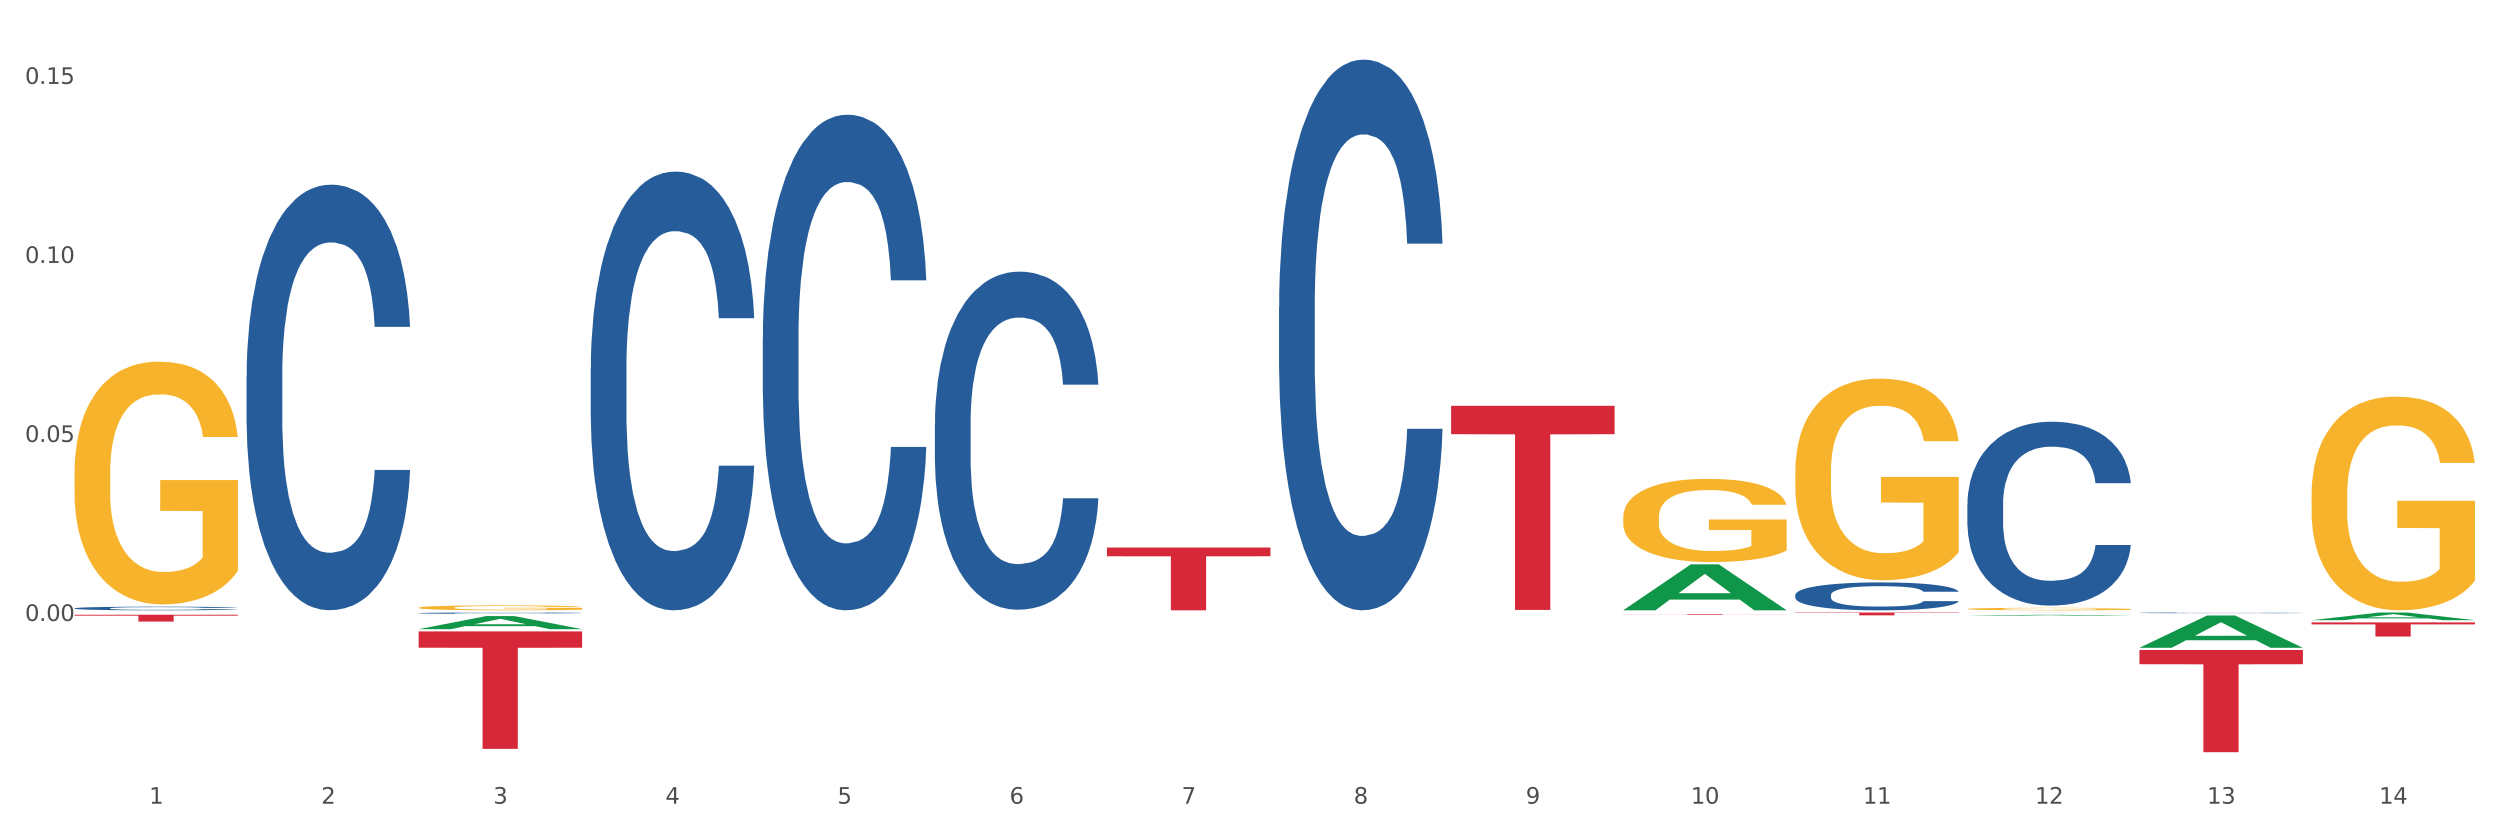 <?xml version="1.0" encoding="utf-8" standalone="no"?>
<!DOCTYPE svg PUBLIC "-//W3C//DTD SVG 1.1//EN"
  "http://www.w3.org/Graphics/SVG/1.1/DTD/svg11.dtd">
<svg xmlns:xlink="http://www.w3.org/1999/xlink" width="1080pt" height="360pt" viewBox="0 0 1080 360" xmlns="http://www.w3.org/2000/svg" version="1.1">
 <rect x="0" y="0" width="1080" height="360" fill="#333333" stroke="none"/>
 <defs>
  <style type="text/css">*{stroke-linejoin: round; stroke-linecap: butt}</style>
 </defs>
 <g id="figure_1">
  <g id="patch_1">
   <path d="M 0 360 
L 1080 360 
L 1080 0 
L 0 0 
z
" style="fill: #ffffff; stroke: #ffffff; stroke-linejoin: miter"/>
  </g>
  <g id="axes_1">
   <g id="matplotlib.axis_1">
    <g id="xtick_1">
     <g id="text_1">
      <!-- 1 -->
      <g style="fill: #4d4d4d" transform="translate(64.432 347.204) scale(0.096 -0.096)">
       <defs>
        <path id="DejaVuSans-31" d="M 794 531 
L 1825 531 
L 1825 4091 
L 703 3866 
L 703 4441 
L 1819 4666 
L 2450 4666 
L 2450 531 
L 3481 531 
L 3481 0 
L 794 0 
L 794 531 
z
" transform="scale(0.016)"/>
       </defs>
       <use xlink:href="#DejaVuSans-31"/>
      </g>
     </g>
    </g>
    <g id="xtick_2">
     <g id="text_2">
      <!-- 2 -->
      <g style="fill: #4d4d4d" transform="translate(138.771 347.204) scale(0.096 -0.096)">
       <defs>
        <path id="DejaVuSans-32" d="M 1228 531 
L 3431 531 
L 3431 0 
L 469 0 
L 469 531 
Q 828 903 1448 1529 
Q 2069 2156 2228 2338 
Q 2531 2678 2651 2914 
Q 2772 3150 2772 3378 
Q 2772 3750 2511 3984 
Q 2250 4219 1831 4219 
Q 1534 4219 1204 4116 
Q 875 4013 500 3803 
L 500 4441 
Q 881 4594 1212 4672 
Q 1544 4750 1819 4750 
Q 2544 4750 2975 4387 
Q 3406 4025 3406 3419 
Q 3406 3131 3298 2873 
Q 3191 2616 2906 2266 
Q 2828 2175 2409 1742 
Q 1991 1309 1228 531 
z
" transform="scale(0.016)"/>
       </defs>
       <use xlink:href="#DejaVuSans-32"/>
      </g>
     </g>
    </g>
    <g id="xtick_3">
     <g id="text_3">
      <!-- 3 -->
      <g style="fill: #4d4d4d" transform="translate(213.109 347.204) scale(0.096 -0.096)">
       <defs>
        <path id="DejaVuSans-33" d="M 2597 2516 
Q 3050 2419 3304 2112 
Q 3559 1806 3559 1356 
Q 3559 666 3084 287 
Q 2609 -91 1734 -91 
Q 1441 -91 1130 -33 
Q 819 25 488 141 
L 488 750 
Q 750 597 1062 519 
Q 1375 441 1716 441 
Q 2309 441 2620 675 
Q 2931 909 2931 1356 
Q 2931 1769 2642 2001 
Q 2353 2234 1838 2234 
L 1294 2234 
L 1294 2753 
L 1863 2753 
Q 2328 2753 2575 2939 
Q 2822 3125 2822 3475 
Q 2822 3834 2567 4026 
Q 2313 4219 1838 4219 
Q 1578 4219 1281 4162 
Q 984 4106 628 3988 
L 628 4550 
Q 988 4650 1302 4700 
Q 1616 4750 1894 4750 
Q 2613 4750 3031 4423 
Q 3450 4097 3450 3541 
Q 3450 3153 3228 2886 
Q 3006 2619 2597 2516 
z
" transform="scale(0.016)"/>
       </defs>
       <use xlink:href="#DejaVuSans-33"/>
      </g>
     </g>
    </g>
    <g id="xtick_4">
     <g id="text_4">
      <!-- 4 -->
      <g style="fill: #4d4d4d" transform="translate(287.448 347.204) scale(0.096 -0.096)">
       <defs>
        <path id="DejaVuSans-34" d="M 2419 4116 
L 825 1625 
L 2419 1625 
L 2419 4116 
z
M 2253 4666 
L 3047 4666 
L 3047 1625 
L 3713 1625 
L 3713 1100 
L 3047 1100 
L 3047 0 
L 2419 0 
L 2419 1100 
L 313 1100 
L 313 1709 
L 2253 4666 
z
" transform="scale(0.016)"/>
       </defs>
       <use xlink:href="#DejaVuSans-34"/>
      </g>
     </g>
    </g>
    <g id="xtick_5">
     <g id="text_5">
      <!-- 5 -->
      <g style="fill: #4d4d4d" transform="translate(361.787 347.204) scale(0.096 -0.096)">
       <defs>
        <path id="DejaVuSans-35" d="M 691 4666 
L 3169 4666 
L 3169 4134 
L 1269 4134 
L 1269 2991 
Q 1406 3038 1543 3061 
Q 1681 3084 1819 3084 
Q 2600 3084 3056 2656 
Q 3513 2228 3513 1497 
Q 3513 744 3044 326 
Q 2575 -91 1722 -91 
Q 1428 -91 1123 -41 
Q 819 9 494 109 
L 494 744 
Q 775 591 1075 516 
Q 1375 441 1709 441 
Q 2250 441 2565 725 
Q 2881 1009 2881 1497 
Q 2881 1984 2565 2268 
Q 2250 2553 1709 2553 
Q 1456 2553 1204 2497 
Q 953 2441 691 2322 
L 691 4666 
z
" transform="scale(0.016)"/>
       </defs>
       <use xlink:href="#DejaVuSans-35"/>
      </g>
     </g>
    </g>
    <g id="xtick_6">
     <g id="text_6">
      <!-- 6 -->
      <g style="fill: #4d4d4d" transform="translate(436.125 347.204) scale(0.096 -0.096)">
       <defs>
        <path id="DejaVuSans-36" d="M 2113 2584 
Q 1688 2584 1439 2293 
Q 1191 2003 1191 1497 
Q 1191 994 1439 701 
Q 1688 409 2113 409 
Q 2538 409 2786 701 
Q 3034 994 3034 1497 
Q 3034 2003 2786 2293 
Q 2538 2584 2113 2584 
z
M 3366 4563 
L 3366 3988 
Q 3128 4100 2886 4159 
Q 2644 4219 2406 4219 
Q 1781 4219 1451 3797 
Q 1122 3375 1075 2522 
Q 1259 2794 1537 2939 
Q 1816 3084 2150 3084 
Q 2853 3084 3261 2657 
Q 3669 2231 3669 1497 
Q 3669 778 3244 343 
Q 2819 -91 2113 -91 
Q 1303 -91 875 529 
Q 447 1150 447 2328 
Q 447 3434 972 4092 
Q 1497 4750 2381 4750 
Q 2619 4750 2861 4703 
Q 3103 4656 3366 4563 
z
" transform="scale(0.016)"/>
       </defs>
       <use xlink:href="#DejaVuSans-36"/>
      </g>
     </g>
    </g>
    <g id="xtick_7">
     <g id="text_7">
      <!-- 7 -->
      <g style="fill: #4d4d4d" transform="translate(510.464 347.204) scale(0.096 -0.096)">
       <defs>
        <path id="DejaVuSans-37" d="M 525 4666 
L 3525 4666 
L 3525 4397 
L 1831 0 
L 1172 0 
L 2766 4134 
L 525 4134 
L 525 4666 
z
" transform="scale(0.016)"/>
       </defs>
       <use xlink:href="#DejaVuSans-37"/>
      </g>
     </g>
    </g>
    <g id="xtick_8">
     <g id="text_8">
      <!-- 8 -->
      <g style="fill: #4d4d4d" transform="translate(584.803 347.204) scale(0.096 -0.096)">
       <defs>
        <path id="DejaVuSans-38" d="M 2034 2216 
Q 1584 2216 1326 1975 
Q 1069 1734 1069 1313 
Q 1069 891 1326 650 
Q 1584 409 2034 409 
Q 2484 409 2743 651 
Q 3003 894 3003 1313 
Q 3003 1734 2745 1975 
Q 2488 2216 2034 2216 
z
M 1403 2484 
Q 997 2584 770 2862 
Q 544 3141 544 3541 
Q 544 4100 942 4425 
Q 1341 4750 2034 4750 
Q 2731 4750 3128 4425 
Q 3525 4100 3525 3541 
Q 3525 3141 3298 2862 
Q 3072 2584 2669 2484 
Q 3125 2378 3379 2068 
Q 3634 1759 3634 1313 
Q 3634 634 3220 271 
Q 2806 -91 2034 -91 
Q 1263 -91 848 271 
Q 434 634 434 1313 
Q 434 1759 690 2068 
Q 947 2378 1403 2484 
z
M 1172 3481 
Q 1172 3119 1398 2916 
Q 1625 2713 2034 2713 
Q 2441 2713 2670 2916 
Q 2900 3119 2900 3481 
Q 2900 3844 2670 4047 
Q 2441 4250 2034 4250 
Q 1625 4250 1398 4047 
Q 1172 3844 1172 3481 
z
" transform="scale(0.016)"/>
       </defs>
       <use xlink:href="#DejaVuSans-38"/>
      </g>
     </g>
    </g>
    <g id="xtick_9">
     <g id="text_9">
      <!-- 9 -->
      <g style="fill: #4d4d4d" transform="translate(659.142 347.204) scale(0.096 -0.096)">
       <defs>
        <path id="DejaVuSans-39" d="M 703 97 
L 703 672 
Q 941 559 1184 500 
Q 1428 441 1663 441 
Q 2288 441 2617 861 
Q 2947 1281 2994 2138 
Q 2813 1869 2534 1725 
Q 2256 1581 1919 1581 
Q 1219 1581 811 2004 
Q 403 2428 403 3163 
Q 403 3881 828 4315 
Q 1253 4750 1959 4750 
Q 2769 4750 3195 4129 
Q 3622 3509 3622 2328 
Q 3622 1225 3098 567 
Q 2575 -91 1691 -91 
Q 1453 -91 1209 -44 
Q 966 3 703 97 
z
M 1959 2075 
Q 2384 2075 2632 2365 
Q 2881 2656 2881 3163 
Q 2881 3666 2632 3958 
Q 2384 4250 1959 4250 
Q 1534 4250 1286 3958 
Q 1038 3666 1038 3163 
Q 1038 2656 1286 2365 
Q 1534 2075 1959 2075 
z
" transform="scale(0.016)"/>
       </defs>
       <use xlink:href="#DejaVuSans-39"/>
      </g>
     </g>
    </g>
    <g id="xtick_10">
     <g id="text_10">
      <!-- 10 -->
      <g style="fill: #4d4d4d" transform="translate(730.426 347.204) scale(0.096 -0.096)">
       <defs>
        <path id="DejaVuSans-30" d="M 2034 4250 
Q 1547 4250 1301 3770 
Q 1056 3291 1056 2328 
Q 1056 1369 1301 889 
Q 1547 409 2034 409 
Q 2525 409 2770 889 
Q 3016 1369 3016 2328 
Q 3016 3291 2770 3770 
Q 2525 4250 2034 4250 
z
M 2034 4750 
Q 2819 4750 3233 4129 
Q 3647 3509 3647 2328 
Q 3647 1150 3233 529 
Q 2819 -91 2034 -91 
Q 1250 -91 836 529 
Q 422 1150 422 2328 
Q 422 3509 836 4129 
Q 1250 4750 2034 4750 
z
" transform="scale(0.016)"/>
       </defs>
       <use xlink:href="#DejaVuSans-31"/>
       <use xlink:href="#DejaVuSans-30" transform="translate(63.623 0)"/>
      </g>
     </g>
    </g>
    <g id="xtick_11">
     <g id="text_11">
      <!-- 11 -->
      <g style="fill: #4d4d4d" transform="translate(804.765 347.204) scale(0.096 -0.096)">
       <use xlink:href="#DejaVuSans-31"/>
       <use xlink:href="#DejaVuSans-31" transform="translate(63.623 0)"/>
      </g>
     </g>
    </g>
    <g id="xtick_12">
     <g id="text_12">
      <!-- 12 -->
      <g style="fill: #4d4d4d" transform="translate(879.104 347.204) scale(0.096 -0.096)">
       <use xlink:href="#DejaVuSans-31"/>
       <use xlink:href="#DejaVuSans-32" transform="translate(63.623 0)"/>
      </g>
     </g>
    </g>
    <g id="xtick_13">
     <g id="text_13">
      <!-- 13 -->
      <g style="fill: #4d4d4d" transform="translate(953.442 347.204) scale(0.096 -0.096)">
       <use xlink:href="#DejaVuSans-31"/>
       <use xlink:href="#DejaVuSans-33" transform="translate(63.623 0)"/>
      </g>
     </g>
    </g>
    <g id="xtick_14">
     <g id="text_14">
      <!-- 14 -->
      <g style="fill: #4d4d4d" transform="translate(1027.781 347.204) scale(0.096 -0.096)">
       <use xlink:href="#DejaVuSans-31"/>
       <use xlink:href="#DejaVuSans-34" transform="translate(63.623 0)"/>
      </g>
     </g>
    </g>
    <g id="xtick_15"/>
    <g id="xtick_16"/>
    <g id="xtick_17"/>
    <g id="xtick_18"/>
    <g id="xtick_19"/>
    <g id="xtick_20"/>
    <g id="xtick_21"/>
    <g id="xtick_22"/>
    <g id="xtick_23"/>
    <g id="xtick_24"/>
    <g id="xtick_25"/>
    <g id="xtick_26"/>
    <g id="xtick_27"/>
   </g>
   <g id="matplotlib.axis_2">
    <g id="ytick_1">
     <g id="text_15">
      <!-- 0.00 -->
      <g style="fill: #4d4d4d" transform="translate(10.8 268.261) scale(0.096 -0.096)">
       <defs>
        <path id="DejaVuSans-2e" d="M 684 794 
L 1344 794 
L 1344 0 
L 684 0 
L 684 794 
z
" transform="scale(0.016)"/>
       </defs>
       <use xlink:href="#DejaVuSans-30"/>
       <use xlink:href="#DejaVuSans-2e" transform="translate(63.623 0)"/>
       <use xlink:href="#DejaVuSans-30" transform="translate(95.41 0)"/>
       <use xlink:href="#DejaVuSans-30" transform="translate(159.033 0)"/>
      </g>
     </g>
    </g>
    <g id="ytick_2">
     <g id="text_16">
      <!-- 0.05 -->
      <g style="fill: #4d4d4d" transform="translate(10.8 190.927) scale(0.096 -0.096)">
       <use xlink:href="#DejaVuSans-30"/>
       <use xlink:href="#DejaVuSans-2e" transform="translate(63.623 0)"/>
       <use xlink:href="#DejaVuSans-30" transform="translate(95.41 0)"/>
       <use xlink:href="#DejaVuSans-35" transform="translate(159.033 0)"/>
      </g>
     </g>
    </g>
    <g id="ytick_3">
     <g id="text_17">
      <!-- 0.10 -->
      <g style="fill: #4d4d4d" transform="translate(10.8 113.594) scale(0.096 -0.096)">
       <use xlink:href="#DejaVuSans-30"/>
       <use xlink:href="#DejaVuSans-2e" transform="translate(63.623 0)"/>
       <use xlink:href="#DejaVuSans-31" transform="translate(95.41 0)"/>
       <use xlink:href="#DejaVuSans-30" transform="translate(159.033 0)"/>
      </g>
     </g>
    </g>
    <g id="ytick_4">
     <g id="text_18">
      <!-- 0.15 -->
      <g style="fill: #4d4d4d" transform="translate(10.8 36.26) scale(0.096 -0.096)">
       <use xlink:href="#DejaVuSans-30"/>
       <use xlink:href="#DejaVuSans-2e" transform="translate(63.623 0)"/>
       <use xlink:href="#DejaVuSans-31" transform="translate(95.41 0)"/>
       <use xlink:href="#DejaVuSans-35" transform="translate(159.033 0)"/>
      </g>
     </g>
    </g>
    <g id="ytick_5"/>
    <g id="ytick_6"/>
    <g id="ytick_7"/>
    <g id="ytick_8"/>
   </g>
   <g id="PolyCollection_1">
    <path d="M 180.852 271.795 
L 180.925 271.79 
L 210.048 266.14 
L 222.133 266.135 
L 251.474 271.805 
L 237.495 271.805 
L 231.161 270.485 
L 201.092 270.485 
L 200.874 270.506 
L 194.758 271.805 
L 180.852 271.805 
L 180.852 271.795 
L 204.878 269.697 
L 227.375 269.692 
L 216.236 267.343 
L 216.09 267.333 
L 215.945 267.349 
L 204.806 269.692 
L 204.878 269.697 
L 180.852 271.795 
z
" clip-path="url(#pe0a32f17b9)" style="fill: #109648"/>
    <path d="M 775.562 203.808 
L 775.645 203.729 
L 775.645 200.865 
L 775.812 198.4 
L 776.646 192.435 
L 777.897 187.505 
L 778.814 184.88 
L 779.731 182.733 
L 780.815 180.586 
L 782.149 178.359 
L 784.567 175.098 
L 786.068 173.428 
L 787.902 171.678 
L 791.237 169.134 
L 793.655 167.702 
L 796.157 166.509 
L 800.242 165.078 
L 802.91 164.441 
L 805.745 163.964 
L 809.164 163.646 
L 811.748 163.566 
L 817.418 163.805 
L 822.254 164.521 
L 824.589 165.078 
L 827.59 166.032 
L 829.175 166.668 
L 831.759 167.941 
L 834.427 169.611 
L 836.262 171.042 
L 839.013 173.746 
L 841.098 176.45 
L 843.015 179.79 
L 844.016 182.097 
L 844.766 184.244 
L 845.433 186.709 
L 846.1 190.606 
L 831.092 190.606 
L 830.509 187.823 
L 829.592 185.198 
L 828.257 182.653 
L 827.09 181.063 
L 825.089 179.075 
L 823.255 177.802 
L 821.337 176.848 
L 819.002 176.053 
L 817.168 175.655 
L 814.583 175.337 
L 809.497 175.416 
L 806.079 176.053 
L 803.744 176.848 
L 802.243 177.564 
L 800.909 178.359 
L 799.408 179.472 
L 797.657 181.142 
L 796.407 182.653 
L 795.156 184.562 
L 794.156 186.471 
L 793.238 188.698 
L 792.488 191.083 
L 791.904 193.549 
L 791.404 196.571 
L 790.987 201.581 
L 790.987 212.477 
L 791.154 214.942 
L 791.571 218.203 
L 792.071 220.668 
L 792.905 223.611 
L 793.655 225.599 
L 795.073 228.462 
L 796.657 230.848 
L 797.908 232.359 
L 799.158 233.631 
L 801.326 235.381 
L 803.744 236.812 
L 805.829 237.687 
L 808.663 238.483 
L 810.581 238.801 
L 812.249 238.96 
L 816.334 238.96 
L 819.253 238.721 
L 822.504 238.164 
L 825.006 237.449 
L 827.09 236.574 
L 829.425 235.142 
L 830.926 233.79 
L 830.926 217.169 
L 812.582 217.089 
L 812.582 206.035 
L 846.184 206.035 
L 846.184 238.483 
L 844.766 240.153 
L 843.182 241.664 
L 841.515 243.016 
L 839.013 244.686 
L 836.012 246.276 
L 833.344 247.39 
L 830.509 248.344 
L 827.174 249.219 
L 822.838 250.014 
L 820.17 250.332 
L 816.835 250.571 
L 812.916 250.651 
L 809.497 250.491 
L 806.162 250.094 
L 802.66 249.378 
L 799.242 248.344 
L 796.657 247.31 
L 794.072 246.038 
L 791.321 244.368 
L 789.153 242.777 
L 787.485 241.346 
L 785.651 239.516 
L 783.65 237.131 
L 782.149 234.983 
L 780.815 232.757 
L 779.398 229.893 
L 778.397 227.428 
L 777.396 224.326 
L 776.813 222.02 
L 776.146 218.441 
L 775.645 213.431 
L 775.562 203.808 
z
" clip-path="url(#pe0a32f17b9)" style="fill: #f7b32b"/>
    <path d="M 849.901 263.075 
L 849.984 263.074 
L 849.984 263.038 
L 850.151 263.008 
L 850.985 262.933 
L 852.235 262.872 
L 853.153 262.839 
L 854.07 262.813 
L 855.154 262.786 
L 856.488 262.758 
L 858.906 262.718 
L 860.407 262.697 
L 862.241 262.675 
L 865.576 262.643 
L 867.994 262.625 
L 870.495 262.611 
L 874.581 262.593 
L 877.249 262.585 
L 880.084 262.579 
L 883.502 262.575 
L 886.087 262.574 
L 891.757 262.577 
L 896.593 262.586 
L 898.927 262.593 
L 901.929 262.605 
L 903.513 262.613 
L 906.098 262.628 
L 908.766 262.649 
L 910.601 262.667 
L 913.352 262.701 
L 915.436 262.734 
L 917.354 262.776 
L 918.355 262.805 
L 919.105 262.831 
L 919.772 262.862 
L 920.439 262.911 
L 905.431 262.911 
L 904.847 262.876 
L 903.93 262.843 
L 902.596 262.812 
L 901.429 262.792 
L 899.428 262.767 
L 897.593 262.751 
L 895.676 262.739 
L 893.341 262.729 
L 891.507 262.724 
L 888.922 262.721 
L 883.836 262.722 
L 880.417 262.729 
L 878.083 262.739 
L 876.582 262.748 
L 875.248 262.758 
L 873.747 262.772 
L 871.996 262.793 
L 870.745 262.812 
L 869.495 262.835 
L 868.494 262.859 
L 867.577 262.887 
L 866.827 262.917 
L 866.243 262.947 
L 865.743 262.985 
L 865.326 263.047 
L 865.326 263.183 
L 865.493 263.214 
L 865.91 263.254 
L 866.41 263.285 
L 867.244 263.322 
L 867.994 263.346 
L 869.411 263.382 
L 870.996 263.412 
L 872.246 263.43 
L 873.497 263.446 
L 875.665 263.468 
L 878.083 263.486 
L 880.167 263.497 
L 883.002 263.507 
L 884.92 263.511 
L 886.587 263.513 
L 890.673 263.513 
L 893.591 263.51 
L 896.843 263.503 
L 899.344 263.494 
L 901.429 263.483 
L 903.763 263.465 
L 905.264 263.448 
L 905.264 263.241 
L 886.921 263.24 
L 886.921 263.103 
L 920.523 263.103 
L 920.523 263.507 
L 919.105 263.527 
L 917.521 263.546 
L 915.853 263.563 
L 913.352 263.584 
L 910.35 263.604 
L 907.682 263.618 
L 904.847 263.629 
L 901.512 263.64 
L 897.177 263.65 
L 894.508 263.654 
L 891.173 263.657 
L 887.254 263.658 
L 883.836 263.656 
L 880.501 263.651 
L 876.999 263.642 
L 873.58 263.629 
L 870.996 263.617 
L 868.411 263.601 
L 865.659 263.58 
L 863.492 263.56 
L 861.824 263.542 
L 859.99 263.52 
L 857.989 263.49 
L 856.488 263.463 
L 855.154 263.435 
L 853.736 263.4 
L 852.736 263.369 
L 851.735 263.33 
L 851.151 263.302 
L 850.484 263.257 
L 849.984 263.195 
L 849.901 263.075 
z
" clip-path="url(#pe0a32f17b9)" style="fill: #f7b32b"/>
    <path d="M 998.578 213.995 
L 998.662 213.911 
L 998.662 210.876 
L 998.828 208.263 
L 999.662 201.94 
L 1000.913 196.714 
L 1001.83 193.932 
L 1002.747 191.656 
L 1003.831 189.38 
L 1005.165 187.019 
L 1007.583 183.563 
L 1009.084 181.793 
L 1010.918 179.938 
L 1014.253 177.241 
L 1016.671 175.723 
L 1019.173 174.459 
L 1023.258 172.941 
L 1025.926 172.267 
L 1028.761 171.761 
L 1032.18 171.424 
L 1034.765 171.34 
L 1040.434 171.593 
L 1045.27 172.351 
L 1047.605 172.941 
L 1050.607 173.953 
L 1052.191 174.627 
L 1054.775 175.976 
L 1057.444 177.746 
L 1059.278 179.264 
L 1062.029 182.13 
L 1064.114 184.996 
L 1066.032 188.537 
L 1067.032 190.981 
L 1067.783 193.257 
L 1068.45 195.871 
L 1069.117 200.001 
L 1054.108 200.001 
L 1053.525 197.051 
L 1052.608 194.269 
L 1051.274 191.571 
L 1050.106 189.885 
L 1048.105 187.778 
L 1046.271 186.429 
L 1044.353 185.418 
L 1042.019 184.575 
L 1040.184 184.153 
L 1037.599 183.816 
L 1032.513 183.9 
L 1029.095 184.575 
L 1026.76 185.418 
L 1025.259 186.176 
L 1023.925 187.019 
L 1022.425 188.199 
L 1020.674 189.97 
L 1019.423 191.571 
L 1018.172 193.595 
L 1017.172 195.618 
L 1016.255 197.978 
L 1015.504 200.507 
L 1014.92 203.12 
L 1014.42 206.324 
L 1014.003 211.635 
L 1014.003 223.183 
L 1014.17 225.797 
L 1014.587 229.253 
L 1015.087 231.866 
L 1015.921 234.985 
L 1016.671 237.093 
L 1018.089 240.128 
L 1019.673 242.656 
L 1020.924 244.258 
L 1022.174 245.607 
L 1024.342 247.462 
L 1026.76 248.979 
L 1028.845 249.906 
L 1031.68 250.749 
L 1033.597 251.086 
L 1035.265 251.255 
L 1039.35 251.255 
L 1042.269 251.002 
L 1045.52 250.412 
L 1048.022 249.653 
L 1050.106 248.726 
L 1052.441 247.209 
L 1053.942 245.776 
L 1053.942 228.157 
L 1035.598 228.073 
L 1035.598 216.355 
L 1069.2 216.355 
L 1069.2 250.749 
L 1067.783 252.519 
L 1066.198 254.121 
L 1064.531 255.554 
L 1062.029 257.324 
L 1059.028 259.01 
L 1056.36 260.191 
L 1053.525 261.202 
L 1050.19 262.13 
L 1045.854 262.973 
L 1043.186 263.31 
L 1039.851 263.563 
L 1035.932 263.647 
L 1032.513 263.478 
L 1029.178 263.057 
L 1025.676 262.298 
L 1022.258 261.202 
L 1019.673 260.106 
L 1017.088 258.758 
L 1014.337 256.987 
L 1012.169 255.301 
L 1010.501 253.784 
L 1008.667 251.845 
L 1006.666 249.316 
L 1005.165 247.04 
L 1003.831 244.68 
L 1002.414 241.645 
L 1001.413 239.032 
L 1000.413 235.744 
L 999.829 233.299 
L 999.162 229.506 
L 998.662 224.195 
L 998.578 213.995 
z
" clip-path="url(#pe0a32f17b9)" style="fill: #f7b32b"/>
    <path d="M 775.562 264.614 
L 846.184 264.614 
L 846.184 264.782 
L 818.404 264.783 
L 818.404 265.825 
L 803.175 265.825 
L 803.175 264.783 
L 775.562 264.782 
L 775.562 264.615 
L 775.562 264.614 
z
" clip-path="url(#pe0a32f17b9)" style="fill: #d62839"/>
    <path d="M 701.223 265.264 
L 771.845 265.264 
L 771.845 265.304 
L 744.065 265.304 
L 744.065 265.551 
L 728.836 265.551 
L 728.836 265.304 
L 701.223 265.304 
L 701.223 265.265 
L 701.223 265.264 
z
" clip-path="url(#pe0a32f17b9)" style="fill: #d62839"/>
    <path d="M 626.885 175.311 
L 697.506 175.311 
L 697.506 187.566 
L 669.726 187.648 
L 669.726 263.496 
L 654.497 263.496 
L 654.497 187.648 
L 626.885 187.566 
L 626.885 175.394 
L 626.885 175.311 
z
" clip-path="url(#pe0a32f17b9)" style="fill: #d62839"/>
    <path d="M 478.207 236.547 
L 548.829 236.547 
L 548.829 240.315 
L 521.049 240.34 
L 521.049 263.658 
L 505.82 263.658 
L 505.82 240.34 
L 478.207 240.315 
L 478.207 236.572 
L 478.207 236.547 
z
" clip-path="url(#pe0a32f17b9)" style="fill: #d62839"/>
    <path d="M 701.223 223.487 
L 701.307 223.454 
L 701.307 222.272 
L 701.474 221.254 
L 702.307 218.791 
L 703.558 216.755 
L 704.475 215.671 
L 705.392 214.785 
L 706.476 213.898 
L 707.81 212.978 
L 710.228 211.632 
L 711.729 210.942 
L 713.563 210.22 
L 716.899 209.169 
L 719.317 208.578 
L 721.818 208.086 
L 725.903 207.494 
L 728.572 207.232 
L 731.406 207.035 
L 734.825 206.903 
L 737.41 206.871 
L 743.08 206.969 
L 747.915 207.265 
L 750.25 207.494 
L 753.252 207.889 
L 754.836 208.151 
L 757.421 208.677 
L 760.089 209.366 
L 761.923 209.957 
L 764.675 211.074 
L 766.759 212.19 
L 768.677 213.57 
L 769.677 214.522 
L 770.428 215.408 
L 771.095 216.426 
L 771.762 218.036 
L 756.754 218.036 
L 756.17 216.886 
L 755.253 215.803 
L 753.919 214.752 
L 752.751 214.095 
L 750.75 213.274 
L 748.916 212.749 
L 746.998 212.355 
L 744.664 212.026 
L 742.829 211.862 
L 740.245 211.731 
L 735.159 211.763 
L 731.74 212.026 
L 729.405 212.355 
L 727.905 212.65 
L 726.571 212.978 
L 725.07 213.438 
L 723.319 214.128 
L 722.068 214.752 
L 720.817 215.54 
L 719.817 216.328 
L 718.9 217.247 
L 718.149 218.233 
L 717.566 219.251 
L 717.065 220.498 
L 716.648 222.567 
L 716.648 227.066 
L 716.815 228.084 
L 717.232 229.43 
L 717.732 230.448 
L 718.566 231.663 
L 719.317 232.484 
L 720.734 233.667 
L 722.318 234.652 
L 723.569 235.276 
L 724.82 235.801 
L 726.987 236.523 
L 729.405 237.115 
L 731.49 237.476 
L 734.325 237.804 
L 736.242 237.936 
L 737.91 238.001 
L 741.996 238.001 
L 744.914 237.903 
L 748.166 237.673 
L 750.667 237.377 
L 752.751 237.016 
L 755.086 236.425 
L 756.587 235.867 
L 756.587 229.004 
L 738.244 228.971 
L 738.244 224.406 
L 771.845 224.406 
L 771.845 237.804 
L 770.428 238.494 
L 768.844 239.118 
L 767.176 239.676 
L 764.675 240.366 
L 761.673 241.022 
L 759.005 241.482 
L 756.17 241.876 
L 752.835 242.237 
L 748.499 242.566 
L 745.831 242.697 
L 742.496 242.796 
L 738.577 242.828 
L 735.159 242.763 
L 731.823 242.599 
L 728.321 242.303 
L 724.903 241.876 
L 722.318 241.449 
L 719.733 240.924 
L 716.982 240.234 
L 714.814 239.577 
L 713.147 238.986 
L 711.312 238.231 
L 709.311 237.246 
L 707.81 236.359 
L 706.476 235.44 
L 705.059 234.258 
L 704.058 233.24 
L 703.058 231.959 
L 702.474 231.007 
L 701.807 229.529 
L 701.307 227.46 
L 701.223 223.487 
z
" clip-path="url(#pe0a32f17b9)" style="fill: #f7b32b"/>
    <path d="M 180.852 272.761 
L 251.474 272.761 
L 251.474 279.813 
L 223.694 279.861 
L 223.694 323.508 
L 208.465 323.508 
L 208.465 279.861 
L 180.852 279.813 
L 180.852 272.809 
L 180.852 272.761 
z
" clip-path="url(#pe0a32f17b9)" style="fill: #d62839"/>
    <path d="M 180.852 264.868 
L 180.936 264.867 
L 180.936 264.853 
L 181.186 264.833 
L 182.105 264.797 
L 183.273 264.77 
L 185.277 264.738 
L 186.362 264.724 
L 187.781 264.709 
L 190.703 264.685 
L 194.042 264.664 
L 196.379 264.653 
L 198.132 264.646 
L 202.056 264.633 
L 204.31 264.627 
L 206.647 264.622 
L 208.65 264.619 
L 211.989 264.616 
L 214.661 264.614 
L 217.749 264.614 
L 220.337 264.614 
L 223.76 264.616 
L 228.768 264.622 
L 230.688 264.626 
L 233.276 264.632 
L 235.947 264.64 
L 238.118 264.649 
L 240.622 264.661 
L 243.21 264.676 
L 245.714 264.696 
L 247.467 264.714 
L 248.886 264.733 
L 250.139 264.756 
L 251.057 264.781 
L 251.474 264.803 
L 236.198 264.803 
L 235.78 264.784 
L 234.946 264.763 
L 234.111 264.749 
L 233.193 264.738 
L 231.774 264.725 
L 230.521 264.716 
L 228.434 264.707 
L 226.514 264.7 
L 224.928 264.697 
L 223.008 264.694 
L 218.918 264.691 
L 215.996 264.691 
L 214.16 264.692 
L 211.906 264.694 
L 209.986 264.698 
L 207.732 264.704 
L 205.979 264.711 
L 204.226 264.719 
L 203.224 264.726 
L 201.722 264.737 
L 200.72 264.746 
L 199.384 264.762 
L 198.633 264.774 
L 197.297 264.803 
L 196.713 264.825 
L 196.463 264.84 
L 196.296 264.856 
L 196.296 264.937 
L 196.797 264.973 
L 197.214 264.989 
L 197.882 265.006 
L 199.134 265.029 
L 200.97 265.051 
L 202.89 265.067 
L 204.476 265.077 
L 205.979 265.084 
L 207.482 265.09 
L 209.318 265.095 
L 210.821 265.098 
L 213.075 265.101 
L 215.746 265.103 
L 217.833 265.103 
L 222.09 265.1 
L 224.01 265.098 
L 225.847 265.094 
L 227.85 265.088 
L 229.436 265.082 
L 230.354 265.077 
L 231.857 265.068 
L 233.026 265.057 
L 234.027 265.045 
L 234.695 265.035 
L 235.447 265.02 
L 236.031 265.002 
L 236.198 264.993 
L 251.474 264.993 
L 251.14 265.011 
L 250.556 265.029 
L 249.387 265.054 
L 248.469 265.068 
L 247.05 265.085 
L 245.547 265.099 
L 243.46 265.115 
L 241.54 265.127 
L 239.537 265.137 
L 237.367 265.147 
L 233.443 265.16 
L 232.024 265.163 
L 229.019 265.169 
L 226.681 265.173 
L 223.259 265.177 
L 219.753 265.179 
L 216.08 265.179 
L 212.824 265.178 
L 209.235 265.175 
L 206.981 265.172 
L 204.476 265.167 
L 201.555 265.16 
L 198.8 265.151 
L 196.212 265.141 
L 193.791 265.129 
L 191.538 265.116 
L 188.616 265.093 
L 186.445 265.072 
L 184.859 265.052 
L 183.774 265.035 
L 182.689 265.013 
L 182.105 264.998 
L 181.186 264.962 
L 180.852 264.928 
L 180.852 264.868 
z
" clip-path="url(#pe0a32f17b9)" style="fill: #255c99"/>
    <path d="M 255.191 159.28 
L 255.275 159.107 
L 255.275 154.26 
L 255.525 147.682 
L 256.443 135.565 
L 257.612 126.391 
L 259.615 115.659 
L 260.701 111.158 
L 262.12 106.138 
L 265.041 98.003 
L 268.381 91.079 
L 270.718 87.271 
L 272.471 84.847 
L 276.394 80.52 
L 278.648 78.616 
L 280.986 77.058 
L 282.989 76.019 
L 286.328 74.808 
L 288.999 74.288 
L 292.088 74.115 
L 294.676 74.288 
L 298.098 74.981 
L 303.107 77.058 
L 305.027 78.27 
L 307.615 80.347 
L 310.286 83.116 
L 312.457 85.886 
L 314.961 89.867 
L 317.549 95.06 
L 320.053 101.638 
L 321.806 107.696 
L 323.225 114.101 
L 324.477 121.89 
L 325.396 130.372 
L 325.813 137.469 
L 310.537 137.469 
L 310.119 131.065 
L 309.284 124.141 
L 308.45 119.467 
L 307.531 115.659 
L 306.112 111.331 
L 304.86 108.562 
L 302.773 105.273 
L 300.853 103.196 
L 299.267 101.984 
L 297.347 100.945 
L 293.257 99.907 
L 290.335 99.907 
L 288.499 100.253 
L 286.245 101.119 
L 284.325 102.33 
L 282.071 104.407 
L 280.318 106.658 
L 278.565 109.6 
L 277.563 111.678 
L 276.06 115.486 
L 275.059 118.602 
L 273.723 123.968 
L 272.972 127.776 
L 271.636 137.642 
L 271.052 144.913 
L 270.801 149.932 
L 270.634 155.472 
L 270.634 182.475 
L 271.135 194.592 
L 271.553 199.785 
L 272.22 205.67 
L 273.473 213.286 
L 275.309 220.73 
L 277.229 226.096 
L 278.815 229.385 
L 280.318 231.808 
L 281.82 233.712 
L 283.657 235.443 
L 285.159 236.482 
L 287.413 237.52 
L 290.085 238.04 
L 292.172 238.04 
L 296.429 237.174 
L 298.349 236.309 
L 300.185 235.097 
L 302.189 233.193 
L 303.775 231.116 
L 304.693 229.558 
L 306.196 226.269 
L 307.364 222.807 
L 308.366 218.826 
L 309.034 215.364 
L 309.785 210.171 
L 310.37 204.285 
L 310.537 201.17 
L 325.813 201.17 
L 325.479 207.401 
L 324.895 213.46 
L 323.726 221.595 
L 322.808 226.269 
L 321.389 231.981 
L 319.886 236.828 
L 317.799 242.194 
L 315.879 246.175 
L 313.876 249.637 
L 311.705 252.753 
L 307.782 257.08 
L 306.363 258.292 
L 303.358 260.369 
L 301.02 261.581 
L 297.598 262.793 
L 294.092 263.485 
L 290.419 263.658 
L 287.163 263.312 
L 283.573 262.273 
L 281.32 261.235 
L 278.815 259.677 
L 275.893 257.254 
L 273.139 254.311 
L 270.551 250.849 
L 268.13 246.868 
L 265.876 242.367 
L 262.955 234.924 
L 260.784 227.654 
L 259.198 220.903 
L 258.113 215.191 
L 257.028 207.92 
L 256.443 202.901 
L 255.525 190.784 
L 255.191 179.532 
L 255.191 159.28 
z
" clip-path="url(#pe0a32f17b9)" style="fill: #255c99"/>
    <path d="M 329.53 145.753 
L 329.613 145.558 
L 329.613 140.083 
L 329.864 132.653 
L 330.782 118.966 
L 331.951 108.602 
L 333.954 96.48 
L 335.039 91.396 
L 336.458 85.725 
L 339.38 76.535 
L 342.719 68.714 
L 345.057 64.413 
L 346.81 61.675 
L 350.733 56.787 
L 352.987 54.636 
L 355.324 52.876 
L 357.328 51.703 
L 360.667 50.334 
L 363.338 49.748 
L 366.427 49.552 
L 369.015 49.748 
L 372.437 50.53 
L 377.446 52.876 
L 379.366 54.245 
L 381.954 56.591 
L 384.625 59.72 
L 386.795 62.848 
L 389.3 67.345 
L 391.887 73.211 
L 394.392 80.642 
L 396.145 87.485 
L 397.564 94.72 
L 398.816 103.519 
L 399.734 113.1 
L 400.152 121.116 
L 384.875 121.116 
L 384.458 113.882 
L 383.623 106.061 
L 382.788 100.781 
L 381.87 96.48 
L 380.451 91.591 
L 379.199 88.463 
L 377.112 84.748 
L 375.192 82.401 
L 373.606 81.033 
L 371.686 79.859 
L 367.595 78.686 
L 364.674 78.686 
L 362.837 79.077 
L 360.583 80.055 
L 358.663 81.424 
L 356.41 83.77 
L 354.656 86.312 
L 352.903 89.636 
L 351.902 91.982 
L 350.399 96.284 
L 349.397 99.804 
L 348.062 105.865 
L 347.31 110.167 
L 345.975 121.312 
L 345.391 129.524 
L 345.14 135.195 
L 344.973 141.452 
L 344.973 171.954 
L 345.474 185.641 
L 345.891 191.507 
L 346.559 198.155 
L 347.811 206.759 
L 349.648 215.167 
L 351.568 221.228 
L 353.154 224.943 
L 354.656 227.681 
L 356.159 229.831 
L 357.996 231.787 
L 359.498 232.96 
L 361.752 234.133 
L 364.423 234.72 
L 366.51 234.72 
L 370.768 233.742 
L 372.688 232.764 
L 374.524 231.396 
L 376.528 229.245 
L 378.114 226.898 
L 379.032 225.139 
L 380.534 221.424 
L 381.703 217.513 
L 382.705 213.016 
L 383.373 209.105 
L 384.124 203.239 
L 384.708 196.591 
L 384.875 193.072 
L 400.152 193.072 
L 399.818 200.111 
L 399.233 206.954 
L 398.065 216.144 
L 397.146 221.424 
L 395.727 227.876 
L 394.225 233.351 
L 392.138 239.412 
L 390.218 243.91 
L 388.214 247.82 
L 386.044 251.34 
L 382.121 256.228 
L 380.701 257.597 
L 377.696 259.943 
L 375.359 261.312 
L 371.936 262.681 
L 368.43 263.463 
L 364.757 263.658 
L 361.502 263.267 
L 357.912 262.094 
L 355.658 260.921 
L 353.154 259.161 
L 350.232 256.424 
L 347.477 253.1 
L 344.89 249.189 
L 342.469 244.692 
L 340.215 239.608 
L 337.293 231.2 
L 335.123 222.988 
L 333.537 215.362 
L 332.452 208.91 
L 331.366 200.697 
L 330.782 195.027 
L 329.864 181.34 
L 329.53 168.63 
L 329.53 145.753 
z
" clip-path="url(#pe0a32f17b9)" style="fill: #255c99"/>
    <path d="M 403.869 182.971 
L 403.952 182.838 
L 403.952 179.103 
L 404.202 174.034 
L 405.121 164.697 
L 406.289 157.627 
L 408.293 149.357 
L 409.378 145.889 
L 410.797 142.021 
L 413.719 135.751 
L 417.058 130.416 
L 419.395 127.481 
L 421.148 125.614 
L 425.072 122.279 
L 427.326 120.812 
L 429.663 119.611 
L 431.666 118.811 
L 435.006 117.877 
L 437.677 117.477 
L 440.766 117.344 
L 443.353 117.477 
L 446.776 118.01 
L 451.785 119.611 
L 453.704 120.545 
L 456.292 122.146 
L 458.964 124.28 
L 461.134 126.414 
L 463.638 129.482 
L 466.226 133.484 
L 468.73 138.553 
L 470.483 143.221 
L 471.903 148.157 
L 473.155 154.159 
L 474.073 160.695 
L 474.49 166.164 
L 459.214 166.164 
L 458.797 161.229 
L 457.962 155.893 
L 457.127 152.292 
L 456.209 149.357 
L 454.79 146.022 
L 453.538 143.888 
L 451.451 141.354 
L 449.531 139.753 
L 447.945 138.819 
L 446.025 138.019 
L 441.934 137.219 
L 439.012 137.219 
L 437.176 137.485 
L 434.922 138.152 
L 433.002 139.086 
L 430.748 140.687 
L 428.995 142.421 
L 427.242 144.688 
L 426.24 146.289 
L 424.738 149.224 
L 423.736 151.625 
L 422.401 155.76 
L 421.649 158.694 
L 420.314 166.298 
L 419.729 171.9 
L 419.479 175.768 
L 419.312 180.037 
L 419.312 200.845 
L 419.813 210.183 
L 420.23 214.184 
L 420.898 218.72 
L 422.15 224.589 
L 423.987 230.325 
L 425.907 234.46 
L 427.493 236.994 
L 428.995 238.862 
L 430.498 240.329 
L 432.334 241.663 
L 433.837 242.463 
L 436.091 243.263 
L 438.762 243.664 
L 440.849 243.664 
L 445.106 242.997 
L 447.026 242.33 
L 448.863 241.396 
L 450.866 239.929 
L 452.452 238.328 
L 453.371 237.127 
L 454.873 234.593 
L 456.042 231.925 
L 457.044 228.857 
L 457.711 226.19 
L 458.463 222.188 
L 459.047 217.653 
L 459.214 215.252 
L 474.49 215.252 
L 474.156 220.054 
L 473.572 224.722 
L 472.403 230.992 
L 471.485 234.593 
L 470.066 238.995 
L 468.563 242.73 
L 466.477 246.865 
L 464.557 249.933 
L 462.553 252.601 
L 460.383 255.002 
L 456.459 258.336 
L 455.04 259.27 
L 452.035 260.871 
L 449.698 261.805 
L 446.275 262.738 
L 442.769 263.272 
L 439.096 263.405 
L 435.84 263.138 
L 432.251 262.338 
L 429.997 261.538 
L 427.493 260.337 
L 424.571 258.47 
L 421.816 256.202 
L 419.228 253.534 
L 416.808 250.466 
L 414.554 246.998 
L 411.632 241.263 
L 409.462 235.66 
L 407.875 230.458 
L 406.79 226.056 
L 405.705 220.454 
L 405.121 216.585 
L 404.202 207.248 
L 403.869 198.578 
L 403.869 182.971 
z
" clip-path="url(#pe0a32f17b9)" style="fill: #255c99"/>
    <path d="M 552.546 132.651 
L 552.629 132.434 
L 552.629 126.35 
L 552.88 118.095 
L 553.798 102.886 
L 554.967 91.372 
L 556.97 77.902 
L 558.055 72.253 
L 559.475 65.952 
L 562.396 55.741 
L 565.735 47.051 
L 568.073 42.271 
L 569.826 39.23 
L 573.749 33.798 
L 576.003 31.408 
L 578.34 29.453 
L 580.344 28.149 
L 583.683 26.629 
L 586.354 25.977 
L 589.443 25.759 
L 592.031 25.977 
L 595.453 26.846 
L 600.462 29.453 
L 602.382 30.974 
L 604.97 33.581 
L 607.641 37.057 
L 609.811 40.533 
L 612.316 45.53 
L 614.903 52.048 
L 617.408 60.304 
L 619.161 67.908 
L 620.58 75.946 
L 621.832 85.723 
L 622.75 96.369 
L 623.168 105.276 
L 607.891 105.276 
L 607.474 97.238 
L 606.639 88.547 
L 605.804 82.681 
L 604.886 77.902 
L 603.467 72.47 
L 602.215 68.994 
L 600.128 64.866 
L 598.208 62.259 
L 596.622 60.738 
L 594.702 59.435 
L 590.612 58.131 
L 587.69 58.131 
L 585.853 58.566 
L 583.6 59.652 
L 581.68 61.173 
L 579.426 63.78 
L 577.673 66.604 
L 575.92 70.298 
L 574.918 72.905 
L 573.415 77.684 
L 572.414 81.595 
L 571.078 88.33 
L 570.327 93.11 
L 568.991 105.494 
L 568.407 114.618 
L 568.156 120.919 
L 567.989 127.871 
L 567.989 161.764 
L 568.49 176.972 
L 568.908 183.49 
L 569.575 190.876 
L 570.827 200.436 
L 572.664 209.778 
L 574.584 216.513 
L 576.17 220.641 
L 577.673 223.683 
L 579.175 226.072 
L 581.012 228.245 
L 582.514 229.549 
L 584.768 230.852 
L 587.439 231.504 
L 589.526 231.504 
L 593.784 230.418 
L 595.704 229.331 
L 597.54 227.81 
L 599.544 225.421 
L 601.13 222.813 
L 602.048 220.858 
L 603.551 216.73 
L 604.719 212.385 
L 605.721 207.388 
L 606.389 203.043 
L 607.14 196.525 
L 607.724 189.138 
L 607.891 185.228 
L 623.168 185.228 
L 622.834 193.049 
L 622.249 200.653 
L 621.081 210.864 
L 620.163 216.73 
L 618.743 223.9 
L 617.241 229.983 
L 615.154 236.718 
L 613.234 241.715 
L 611.23 246.06 
L 609.06 249.971 
L 605.137 255.402 
L 603.718 256.923 
L 600.712 259.53 
L 598.375 261.051 
L 594.952 262.572 
L 591.446 263.441 
L 587.773 263.658 
L 584.518 263.224 
L 580.928 261.92 
L 578.674 260.617 
L 576.17 258.661 
L 573.248 255.62 
L 570.494 251.926 
L 567.906 247.581 
L 565.485 242.584 
L 563.231 236.935 
L 560.309 227.593 
L 558.139 218.468 
L 556.553 209.995 
L 555.468 202.826 
L 554.382 193.701 
L 553.798 187.4 
L 552.88 172.192 
L 552.546 158.07 
L 552.546 132.651 
z
" clip-path="url(#pe0a32f17b9)" style="fill: #255c99"/>
    <path d="M 775.562 257.021 
L 775.646 257.01 
L 775.646 256.702 
L 775.896 256.284 
L 776.814 255.513 
L 777.983 254.93 
L 779.986 254.248 
L 781.072 253.961 
L 782.491 253.642 
L 785.412 253.125 
L 788.752 252.685 
L 791.089 252.442 
L 792.842 252.288 
L 796.765 252.013 
L 799.019 251.892 
L 801.357 251.793 
L 803.36 251.727 
L 806.699 251.65 
L 809.37 251.617 
L 812.459 251.606 
L 815.047 251.617 
L 818.469 251.661 
L 823.478 251.793 
L 825.398 251.87 
L 827.986 252.002 
L 830.657 252.178 
L 832.828 252.354 
L 835.332 252.608 
L 837.92 252.938 
L 840.424 253.356 
L 842.177 253.741 
L 843.596 254.148 
L 844.848 254.644 
L 845.766 255.183 
L 846.184 255.634 
L 830.908 255.634 
L 830.49 255.227 
L 829.655 254.787 
L 828.821 254.49 
L 827.902 254.248 
L 826.483 253.972 
L 825.231 253.796 
L 823.144 253.587 
L 821.224 253.455 
L 819.638 253.378 
L 817.718 253.312 
L 813.628 253.246 
L 810.706 253.246 
L 808.87 253.268 
L 806.616 253.323 
L 804.696 253.4 
L 802.442 253.532 
L 800.689 253.675 
L 798.936 253.862 
L 797.934 253.994 
L 796.431 254.237 
L 795.43 254.435 
L 794.094 254.776 
L 793.343 255.018 
L 792.007 255.645 
L 791.423 256.108 
L 791.172 256.427 
L 791.005 256.779 
L 791.005 258.496 
L 791.506 259.267 
L 791.924 259.597 
L 792.591 259.971 
L 793.844 260.455 
L 795.68 260.929 
L 797.6 261.27 
L 799.186 261.479 
L 800.689 261.633 
L 802.191 261.754 
L 804.028 261.864 
L 805.53 261.93 
L 807.784 261.996 
L 810.456 262.029 
L 812.543 262.029 
L 816.8 261.974 
L 818.72 261.919 
L 820.556 261.842 
L 822.56 261.721 
L 824.146 261.589 
L 825.064 261.49 
L 826.567 261.281 
L 827.735 261.061 
L 828.737 260.807 
L 829.405 260.587 
L 830.156 260.257 
L 830.741 259.883 
L 830.908 259.685 
L 846.184 259.685 
L 845.85 260.081 
L 845.266 260.466 
L 844.097 260.984 
L 843.179 261.281 
L 841.76 261.644 
L 840.257 261.952 
L 838.17 262.293 
L 836.25 262.547 
L 834.247 262.767 
L 832.076 262.965 
L 828.153 263.24 
L 826.734 263.317 
L 823.728 263.449 
L 821.391 263.526 
L 817.969 263.603 
L 814.463 263.647 
L 810.79 263.658 
L 807.534 263.636 
L 803.944 263.57 
L 801.69 263.504 
L 799.186 263.405 
L 796.264 263.251 
L 793.51 263.064 
L 790.922 262.844 
L 788.501 262.591 
L 786.247 262.304 
L 783.325 261.831 
L 781.155 261.369 
L 779.569 260.94 
L 778.484 260.576 
L 777.399 260.114 
L 776.814 259.795 
L 775.896 259.024 
L 775.562 258.309 
L 775.562 257.021 
z
" clip-path="url(#pe0a32f17b9)" style="fill: #255c99"/>
    <path d="M 849.901 217.87 
L 849.984 217.798 
L 849.984 215.766 
L 850.235 213.009 
L 851.153 207.931 
L 852.322 204.085 
L 854.325 199.587 
L 855.41 197.701 
L 856.829 195.597 
L 859.751 192.187 
L 863.09 189.285 
L 865.428 187.689 
L 867.181 186.673 
L 871.104 184.859 
L 873.358 184.061 
L 875.695 183.408 
L 877.699 182.973 
L 881.038 182.465 
L 883.709 182.247 
L 886.798 182.175 
L 889.386 182.247 
L 892.808 182.538 
L 897.817 183.408 
L 899.737 183.916 
L 902.325 184.787 
L 904.996 185.947 
L 907.166 187.108 
L 909.671 188.777 
L 912.258 190.953 
L 914.763 193.71 
L 916.516 196.25 
L 917.935 198.934 
L 919.187 202.199 
L 920.105 205.754 
L 920.523 208.729 
L 905.246 208.729 
L 904.829 206.044 
L 903.994 203.142 
L 903.159 201.183 
L 902.241 199.587 
L 900.822 197.773 
L 899.57 196.613 
L 897.483 195.234 
L 895.563 194.363 
L 893.977 193.856 
L 892.057 193.42 
L 887.966 192.985 
L 885.045 192.985 
L 883.208 193.13 
L 880.954 193.493 
L 879.034 194.001 
L 876.78 194.871 
L 875.027 195.814 
L 873.274 197.048 
L 872.273 197.918 
L 870.77 199.515 
L 869.768 200.82 
L 868.433 203.07 
L 867.681 204.666 
L 866.346 208.801 
L 865.761 211.848 
L 865.511 213.952 
L 865.344 216.274 
L 865.344 227.592 
L 865.845 232.671 
L 866.262 234.847 
L 866.93 237.314 
L 868.182 240.506 
L 870.019 243.626 
L 871.939 245.875 
L 873.525 247.253 
L 875.027 248.269 
L 876.53 249.067 
L 878.367 249.793 
L 879.869 250.228 
L 882.123 250.663 
L 884.794 250.881 
L 886.881 250.881 
L 891.139 250.518 
L 893.059 250.155 
L 894.895 249.648 
L 896.899 248.85 
L 898.485 247.979 
L 899.403 247.326 
L 900.905 245.947 
L 902.074 244.496 
L 903.076 242.828 
L 903.744 241.377 
L 904.495 239.2 
L 905.079 236.733 
L 905.246 235.428 
L 920.523 235.428 
L 920.189 238.039 
L 919.604 240.579 
L 918.436 243.989 
L 917.517 245.947 
L 916.098 248.342 
L 914.596 250.373 
L 912.509 252.622 
L 910.589 254.291 
L 908.585 255.742 
L 906.415 257.048 
L 902.491 258.862 
L 901.072 259.369 
L 898.067 260.24 
L 895.73 260.748 
L 892.307 261.256 
L 888.801 261.546 
L 885.128 261.619 
L 881.873 261.473 
L 878.283 261.038 
L 876.029 260.603 
L 873.525 259.95 
L 870.603 258.934 
L 867.848 257.701 
L 865.261 256.25 
L 862.84 254.581 
L 860.586 252.695 
L 857.664 249.575 
L 855.494 246.528 
L 853.908 243.698 
L 852.823 241.304 
L 851.737 238.257 
L 851.153 236.153 
L 850.235 231.074 
L 849.901 226.359 
L 849.901 217.87 
z
" clip-path="url(#pe0a32f17b9)" style="fill: #255c99"/>
    <path d="M 32.175 265.559 
L 102.797 265.559 
L 102.797 265.971 
L 75.017 265.973 
L 75.017 268.523 
L 59.788 268.523 
L 59.788 265.973 
L 32.175 265.971 
L 32.175 265.561 
L 32.175 265.559 
z
" clip-path="url(#pe0a32f17b9)" style="fill: #d62839"/>
    <path d="M 180.852 262.514 
L 180.936 262.512 
L 180.936 262.442 
L 181.103 262.382 
L 181.936 262.236 
L 183.187 262.115 
L 184.104 262.051 
L 185.021 261.999 
L 186.105 261.946 
L 187.439 261.892 
L 189.857 261.812 
L 191.358 261.771 
L 193.192 261.729 
L 196.528 261.666 
L 198.946 261.631 
L 201.447 261.602 
L 205.533 261.567 
L 208.201 261.552 
L 211.036 261.54 
L 214.454 261.532 
L 217.039 261.53 
L 222.709 261.536 
L 227.545 261.554 
L 229.879 261.567 
L 232.881 261.591 
L 234.465 261.606 
L 237.05 261.637 
L 239.718 261.678 
L 241.552 261.713 
L 244.304 261.779 
L 246.388 261.845 
L 248.306 261.927 
L 249.306 261.983 
L 250.057 262.036 
L 250.724 262.096 
L 251.391 262.191 
L 236.383 262.191 
L 235.799 262.123 
L 234.882 262.059 
L 233.548 261.997 
L 232.38 261.958 
L 230.379 261.909 
L 228.545 261.878 
L 226.627 261.855 
L 224.293 261.836 
L 222.458 261.826 
L 219.874 261.818 
L 214.788 261.82 
L 211.369 261.836 
L 209.034 261.855 
L 207.534 261.872 
L 206.2 261.892 
L 204.699 261.919 
L 202.948 261.96 
L 201.697 261.997 
L 200.446 262.043 
L 199.446 262.09 
L 198.529 262.144 
L 197.778 262.203 
L 197.195 262.263 
L 196.694 262.337 
L 196.277 262.459 
L 196.277 262.725 
L 196.444 262.786 
L 196.861 262.865 
L 197.361 262.926 
L 198.195 262.998 
L 198.946 263.046 
L 200.363 263.116 
L 201.947 263.174 
L 203.198 263.211 
L 204.449 263.242 
L 206.616 263.285 
L 209.034 263.32 
L 211.119 263.341 
L 213.954 263.361 
L 215.871 263.369 
L 217.539 263.373 
L 221.625 263.373 
L 224.543 263.367 
L 227.795 263.353 
L 230.296 263.336 
L 232.38 263.314 
L 234.715 263.279 
L 236.216 263.246 
L 236.216 262.84 
L 217.873 262.838 
L 217.873 262.568 
L 251.474 262.568 
L 251.474 263.361 
L 250.057 263.402 
L 248.473 263.439 
L 246.805 263.472 
L 244.304 263.512 
L 241.302 263.551 
L 238.634 263.579 
L 235.799 263.602 
L 232.464 263.623 
L 228.128 263.643 
L 225.46 263.65 
L 222.125 263.656 
L 218.206 263.658 
L 214.788 263.654 
L 211.452 263.645 
L 207.951 263.627 
L 204.532 263.602 
L 201.947 263.577 
L 199.362 263.545 
L 196.611 263.505 
L 194.443 263.466 
L 192.776 263.431 
L 190.941 263.386 
L 188.94 263.328 
L 187.439 263.275 
L 186.105 263.221 
L 184.688 263.151 
L 183.687 263.091 
L 182.687 263.015 
L 182.103 262.959 
L 181.436 262.871 
L 180.936 262.749 
L 180.852 262.514 
z
" clip-path="url(#pe0a32f17b9)" style="fill: #f7b32b"/>
    <path d="M 849.901 264.614 
L 920.523 264.614 
L 920.523 264.618 
L 892.742 264.618 
L 892.742 264.646 
L 877.514 264.646 
L 877.514 264.618 
L 849.901 264.618 
L 849.901 264.614 
L 849.901 264.614 
z
" clip-path="url(#pe0a32f17b9)" style="fill: #d62839"/>
    <path d="M 924.24 280.81 
L 994.861 280.81 
L 994.861 286.944 
L 967.081 286.986 
L 967.081 324.95 
L 951.852 324.95 
L 951.852 286.986 
L 924.24 286.944 
L 924.24 280.852 
L 924.24 280.81 
z
" clip-path="url(#pe0a32f17b9)" style="fill: #d62839"/>
    <path d="M 998.578 268.881 
L 1069.2 268.881 
L 1069.2 269.73 
L 1041.42 269.736 
L 1041.42 274.995 
L 1026.191 274.995 
L 1026.191 269.736 
L 998.578 269.73 
L 998.578 268.886 
L 998.578 268.881 
z
" clip-path="url(#pe0a32f17b9)" style="fill: #d62839"/>
    <path d="M 701.223 263.621 
L 701.296 263.602 
L 730.419 243.803 
L 742.504 243.784 
L 771.845 263.658 
L 757.866 263.658 
L 751.532 259.03 
L 721.463 259.03 
L 721.245 259.105 
L 715.129 263.658 
L 701.223 263.658 
L 701.223 263.621 
L 725.249 256.268 
L 747.746 256.25 
L 736.607 248.02 
L 736.461 247.983 
L 736.316 248.039 
L 725.177 256.25 
L 725.249 256.268 
L 701.223 263.621 
z
" clip-path="url(#pe0a32f17b9)" style="fill: #109648"/>
    <path d="M 849.901 266.042 
L 849.974 266.041 
L 879.096 265.602 
L 891.182 265.601 
L 920.523 266.042 
L 906.544 266.042 
L 900.21 265.94 
L 870.141 265.94 
L 869.922 265.941 
L 863.807 266.042 
L 849.901 266.042 
L 849.901 266.042 
L 873.927 265.878 
L 896.424 265.878 
L 885.284 265.695 
L 885.139 265.695 
L 884.993 265.696 
L 873.854 265.878 
L 873.927 265.878 
L 849.901 266.042 
z
" clip-path="url(#pe0a32f17b9)" style="fill: #109648"/>
    <path d="M 924.24 279.829 
L 924.312 279.816 
L 953.435 265.892 
L 965.52 265.879 
L 994.861 279.855 
L 980.883 279.855 
L 974.548 276.601 
L 944.48 276.601 
L 944.261 276.653 
L 938.145 279.855 
L 924.24 279.855 
L 924.24 279.829 
L 948.265 274.658 
L 970.763 274.645 
L 959.623 268.858 
L 959.478 268.832 
L 959.332 268.871 
L 948.193 274.645 
L 948.265 274.658 
L 924.24 279.829 
z
" clip-path="url(#pe0a32f17b9)" style="fill: #109648"/>
    <path d="M 998.578 267.919 
L 998.651 267.916 
L 1027.773 264.617 
L 1039.859 264.614 
L 1069.2 267.925 
L 1055.221 267.925 
L 1048.887 267.154 
L 1018.818 267.154 
L 1018.6 267.166 
L 1012.484 267.925 
L 998.578 267.925 
L 998.578 267.919 
L 1022.604 266.694 
L 1045.101 266.691 
L 1033.962 265.319 
L 1033.816 265.313 
L 1033.671 265.323 
L 1022.531 266.691 
L 1022.604 266.694 
L 998.578 267.919 
z
" clip-path="url(#pe0a32f17b9)" style="fill: #109648"/>
    <path d="M 32.175 204.698 
L 32.258 204.602 
L 32.258 201.153 
L 32.425 198.184 
L 33.259 190.999 
L 34.51 185.059 
L 35.427 181.898 
L 36.344 179.312 
L 37.428 176.725 
L 38.762 174.043 
L 41.18 170.115 
L 42.681 168.103 
L 44.515 165.996 
L 47.85 162.93 
L 50.268 161.206 
L 52.77 159.769 
L 56.855 158.044 
L 59.523 157.278 
L 62.358 156.703 
L 65.777 156.32 
L 68.361 156.224 
L 74.031 156.512 
L 78.867 157.374 
L 81.202 158.044 
L 84.203 159.194 
L 85.788 159.96 
L 88.372 161.493 
L 91.04 163.505 
L 92.875 165.229 
L 95.626 168.486 
L 97.711 171.744 
L 99.628 175.767 
L 100.629 178.545 
L 101.379 181.132 
L 102.046 184.101 
L 102.713 188.795 
L 87.705 188.795 
L 87.122 185.443 
L 86.204 182.281 
L 84.87 179.216 
L 83.703 177.3 
L 81.702 174.905 
L 79.868 173.372 
L 77.95 172.222 
L 75.615 171.265 
L 73.781 170.786 
L 71.196 170.402 
L 66.11 170.498 
L 62.692 171.265 
L 60.357 172.222 
L 58.856 173.085 
L 57.522 174.043 
L 56.021 175.384 
L 54.27 177.396 
L 53.02 179.216 
L 51.769 181.515 
L 50.768 183.814 
L 49.851 186.496 
L 49.101 189.37 
L 48.517 192.34 
L 48.017 195.98 
L 47.6 202.016 
L 47.6 215.14 
L 47.767 218.109 
L 48.184 222.037 
L 48.684 225.007 
L 49.518 228.551 
L 50.268 230.946 
L 51.686 234.395 
L 53.27 237.269 
L 54.52 239.089 
L 55.771 240.622 
L 57.939 242.729 
L 60.357 244.454 
L 62.441 245.508 
L 65.276 246.466 
L 67.194 246.849 
L 68.862 247.04 
L 72.947 247.04 
L 75.865 246.753 
L 79.117 246.082 
L 81.619 245.22 
L 83.703 244.166 
L 86.038 242.442 
L 87.538 240.813 
L 87.538 220.792 
L 69.195 220.696 
L 69.195 207.38 
L 102.797 207.38 
L 102.797 246.466 
L 101.379 248.477 
L 99.795 250.297 
L 98.128 251.926 
L 95.626 253.938 
L 92.625 255.854 
L 89.956 257.195 
L 87.122 258.344 
L 83.786 259.398 
L 79.451 260.356 
L 76.783 260.739 
L 73.447 261.027 
L 69.529 261.123 
L 66.11 260.931 
L 62.775 260.452 
L 59.273 259.59 
L 55.855 258.344 
L 53.27 257.099 
L 50.685 255.566 
L 47.934 253.555 
L 45.766 251.639 
L 44.098 249.914 
L 42.264 247.711 
L 40.263 244.837 
L 38.762 242.25 
L 37.428 239.568 
L 36.01 236.119 
L 35.01 233.15 
L 34.009 229.414 
L 33.426 226.635 
L 32.759 222.325 
L 32.258 216.289 
L 32.175 204.698 
z
" clip-path="url(#pe0a32f17b9)" style="fill: #f7b32b"/>
    <path d="M 32.175 262.788 
L 32.258 262.787 
L 32.258 262.746 
L 32.509 262.691 
L 33.427 262.59 
L 34.596 262.514 
L 36.599 262.424 
L 37.684 262.387 
L 39.104 262.345 
L 42.025 262.277 
L 45.364 262.219 
L 47.702 262.188 
L 49.455 262.167 
L 53.378 262.131 
L 55.632 262.115 
L 57.969 262.103 
L 59.973 262.094 
L 63.312 262.084 
L 65.983 262.079 
L 69.072 262.078 
L 71.66 262.079 
L 75.082 262.085 
L 80.091 262.103 
L 82.011 262.113 
L 84.599 262.13 
L 87.27 262.153 
L 89.44 262.176 
L 91.945 262.209 
L 94.533 262.253 
L 97.037 262.307 
L 98.79 262.358 
L 100.209 262.411 
L 101.461 262.476 
L 102.379 262.547 
L 102.797 262.606 
L 87.52 262.606 
L 87.103 262.553 
L 86.268 262.495 
L 85.434 262.456 
L 84.515 262.424 
L 83.096 262.388 
L 81.844 262.365 
L 79.757 262.338 
L 77.837 262.32 
L 76.251 262.31 
L 74.331 262.302 
L 70.241 262.293 
L 67.319 262.293 
L 65.482 262.296 
L 63.229 262.303 
L 61.309 262.313 
L 59.055 262.331 
L 57.302 262.349 
L 55.549 262.374 
L 54.547 262.391 
L 53.044 262.423 
L 52.043 262.449 
L 50.707 262.494 
L 49.956 262.525 
L 48.62 262.608 
L 48.036 262.668 
L 47.785 262.71 
L 47.618 262.756 
L 47.618 262.981 
L 48.119 263.082 
L 48.537 263.126 
L 49.204 263.175 
L 50.457 263.238 
L 52.293 263.3 
L 54.213 263.345 
L 55.799 263.372 
L 57.302 263.393 
L 58.804 263.409 
L 60.641 263.423 
L 62.143 263.432 
L 64.397 263.44 
L 67.069 263.445 
L 69.155 263.445 
L 73.413 263.437 
L 75.333 263.43 
L 77.169 263.42 
L 79.173 263.404 
L 80.759 263.387 
L 81.677 263.374 
L 83.18 263.346 
L 84.348 263.318 
L 85.35 263.284 
L 86.018 263.256 
L 86.769 263.212 
L 87.353 263.163 
L 87.52 263.137 
L 102.797 263.137 
L 102.463 263.189 
L 101.879 263.24 
L 100.71 263.308 
L 99.792 263.346 
L 98.372 263.394 
L 96.87 263.434 
L 94.783 263.479 
L 92.863 263.512 
L 90.86 263.541 
L 88.689 263.567 
L 84.766 263.603 
L 83.347 263.613 
L 80.341 263.631 
L 78.004 263.641 
L 74.581 263.651 
L 71.075 263.657 
L 67.402 263.658 
L 64.147 263.655 
L 60.557 263.647 
L 58.303 263.638 
L 55.799 263.625 
L 52.877 263.605 
L 50.123 263.58 
L 47.535 263.551 
L 45.114 263.518 
L 42.86 263.481 
L 39.938 263.419 
L 37.768 263.358 
L 36.182 263.302 
L 35.097 263.254 
L 34.011 263.193 
L 33.427 263.152 
L 32.509 263.051 
L 32.175 262.957 
L 32.175 262.788 
z
" clip-path="url(#pe0a32f17b9)" style="fill: #255c99"/>
    <path d="M 106.514 162.373 
L 106.597 162.205 
L 106.597 157.504 
L 106.848 151.124 
L 107.766 139.372 
L 108.935 130.474 
L 110.938 120.065 
L 112.023 115.7 
L 113.442 110.831 
L 116.364 102.941 
L 119.703 96.225 
L 122.04 92.532 
L 123.794 90.181 
L 127.717 85.984 
L 129.971 84.138 
L 132.308 82.627 
L 134.312 81.619 
L 137.651 80.444 
L 140.322 79.94 
L 143.411 79.772 
L 145.998 79.94 
L 149.421 80.612 
L 154.43 82.627 
L 156.35 83.802 
L 158.937 85.816 
L 161.609 88.503 
L 163.779 91.189 
L 166.283 95.05 
L 168.871 100.087 
L 171.376 106.466 
L 173.129 112.342 
L 174.548 118.554 
L 175.8 126.109 
L 176.718 134.336 
L 177.135 141.219 
L 161.859 141.219 
L 161.442 135.007 
L 160.607 128.292 
L 159.772 123.759 
L 158.854 120.065 
L 157.435 115.868 
L 156.183 113.182 
L 154.096 109.992 
L 152.176 107.977 
L 150.59 106.802 
L 148.67 105.795 
L 144.579 104.788 
L 141.658 104.788 
L 139.821 105.123 
L 137.567 105.963 
L 135.647 107.138 
L 133.393 109.153 
L 131.64 111.335 
L 129.887 114.189 
L 128.886 116.204 
L 127.383 119.897 
L 126.381 122.919 
L 125.046 128.124 
L 124.294 131.817 
L 122.959 141.387 
L 122.374 148.438 
L 122.124 153.307 
L 121.957 158.679 
L 121.957 184.869 
L 122.458 196.621 
L 122.875 201.658 
L 123.543 207.366 
L 124.795 214.753 
L 126.632 221.972 
L 128.552 227.177 
L 130.138 230.367 
L 131.64 232.717 
L 133.143 234.564 
L 134.979 236.243 
L 136.482 237.25 
L 138.736 238.257 
L 141.407 238.761 
L 143.494 238.761 
L 147.751 237.922 
L 149.671 237.082 
L 151.508 235.907 
L 153.511 234.06 
L 155.097 232.046 
L 156.016 230.535 
L 157.518 227.345 
L 158.687 223.987 
L 159.689 220.126 
L 160.357 216.768 
L 161.108 211.731 
L 161.692 206.023 
L 161.859 203.001 
L 177.135 203.001 
L 176.802 209.045 
L 176.217 214.921 
L 175.049 222.812 
L 174.13 227.345 
L 172.711 232.885 
L 171.209 237.586 
L 169.122 242.79 
L 167.202 246.652 
L 165.198 250.009 
L 163.028 253.031 
L 159.104 257.229 
L 157.685 258.404 
L 154.68 260.418 
L 152.343 261.594 
L 148.92 262.769 
L 145.414 263.44 
L 141.741 263.608 
L 138.486 263.272 
L 134.896 262.265 
L 132.642 261.258 
L 130.138 259.747 
L 127.216 257.396 
L 124.461 254.542 
L 121.874 251.185 
L 119.453 247.323 
L 117.199 242.958 
L 114.277 235.739 
L 112.107 228.688 
L 110.521 222.14 
L 109.435 216.6 
L 108.35 209.549 
L 107.766 204.68 
L 106.848 192.928 
L 106.514 182.015 
L 106.514 162.373 
z
" clip-path="url(#pe0a32f17b9)" style="fill: #255c99"/>
    <path d="M 924.24 264.753 
L 924.323 264.753 
L 924.323 264.745 
L 924.573 264.734 
L 925.492 264.714 
L 926.66 264.699 
L 928.664 264.682 
L 929.749 264.674 
L 931.168 264.666 
L 934.09 264.653 
L 937.429 264.641 
L 939.766 264.635 
L 941.519 264.631 
L 945.443 264.624 
L 947.697 264.621 
L 950.034 264.618 
L 952.037 264.617 
L 955.377 264.615 
L 958.048 264.614 
L 961.136 264.614 
L 963.724 264.614 
L 967.147 264.615 
L 972.155 264.618 
L 974.075 264.62 
L 976.663 264.624 
L 979.335 264.628 
L 981.505 264.633 
L 984.009 264.639 
L 986.597 264.648 
L 989.101 264.659 
L 990.854 264.669 
L 992.273 264.679 
L 993.526 264.692 
L 994.444 264.706 
L 994.861 264.717 
L 979.585 264.717 
L 979.168 264.707 
L 978.333 264.696 
L 977.498 264.688 
L 976.58 264.682 
L 975.161 264.675 
L 973.908 264.67 
L 971.822 264.665 
L 969.902 264.661 
L 968.316 264.659 
L 966.396 264.658 
L 962.305 264.656 
L 959.383 264.656 
L 957.547 264.656 
L 955.293 264.658 
L 953.373 264.66 
L 951.119 264.663 
L 949.366 264.667 
L 947.613 264.672 
L 946.611 264.675 
L 945.109 264.681 
L 944.107 264.686 
L 942.771 264.695 
L 942.02 264.701 
L 940.685 264.718 
L 940.1 264.73 
L 939.85 264.738 
L 939.683 264.747 
L 939.683 264.791 
L 940.184 264.811 
L 940.601 264.819 
L 941.269 264.829 
L 942.521 264.841 
L 944.358 264.854 
L 946.278 264.862 
L 947.864 264.868 
L 949.366 264.872 
L 950.869 264.875 
L 952.705 264.878 
L 954.208 264.879 
L 956.462 264.881 
L 959.133 264.882 
L 961.22 264.882 
L 965.477 264.881 
L 967.397 264.879 
L 969.234 264.877 
L 971.237 264.874 
L 972.823 264.871 
L 973.742 264.868 
L 975.244 264.863 
L 976.413 264.857 
L 977.415 264.851 
L 978.082 264.845 
L 978.834 264.836 
L 979.418 264.827 
L 979.585 264.822 
L 994.861 264.822 
L 994.527 264.832 
L 993.943 264.842 
L 992.774 264.855 
L 991.856 264.863 
L 990.437 264.872 
L 988.934 264.88 
L 986.847 264.889 
L 984.927 264.895 
L 982.924 264.901 
L 980.754 264.906 
L 976.83 264.913 
L 975.411 264.915 
L 972.406 264.919 
L 970.069 264.921 
L 966.646 264.923 
L 963.14 264.924 
L 959.467 264.924 
L 956.211 264.923 
L 952.622 264.922 
L 950.368 264.92 
L 947.864 264.917 
L 944.942 264.913 
L 942.187 264.909 
L 939.599 264.903 
L 937.178 264.896 
L 934.925 264.889 
L 932.003 264.877 
L 929.832 264.865 
L 928.246 264.854 
L 927.161 264.845 
L 926.076 264.833 
L 925.492 264.824 
L 924.573 264.805 
L 924.24 264.786 
L 924.24 264.753 
z
" clip-path="url(#pe0a32f17b9)" style="fill: #255c99"/>
   </g>
  </g>
 </g>
 <defs>
  <clipPath id="pe0a32f17b9">
   <rect x="32.175" y="10.8" width="1037.025" height="329.109"/>
  </clipPath>
 </defs>
</svg>
